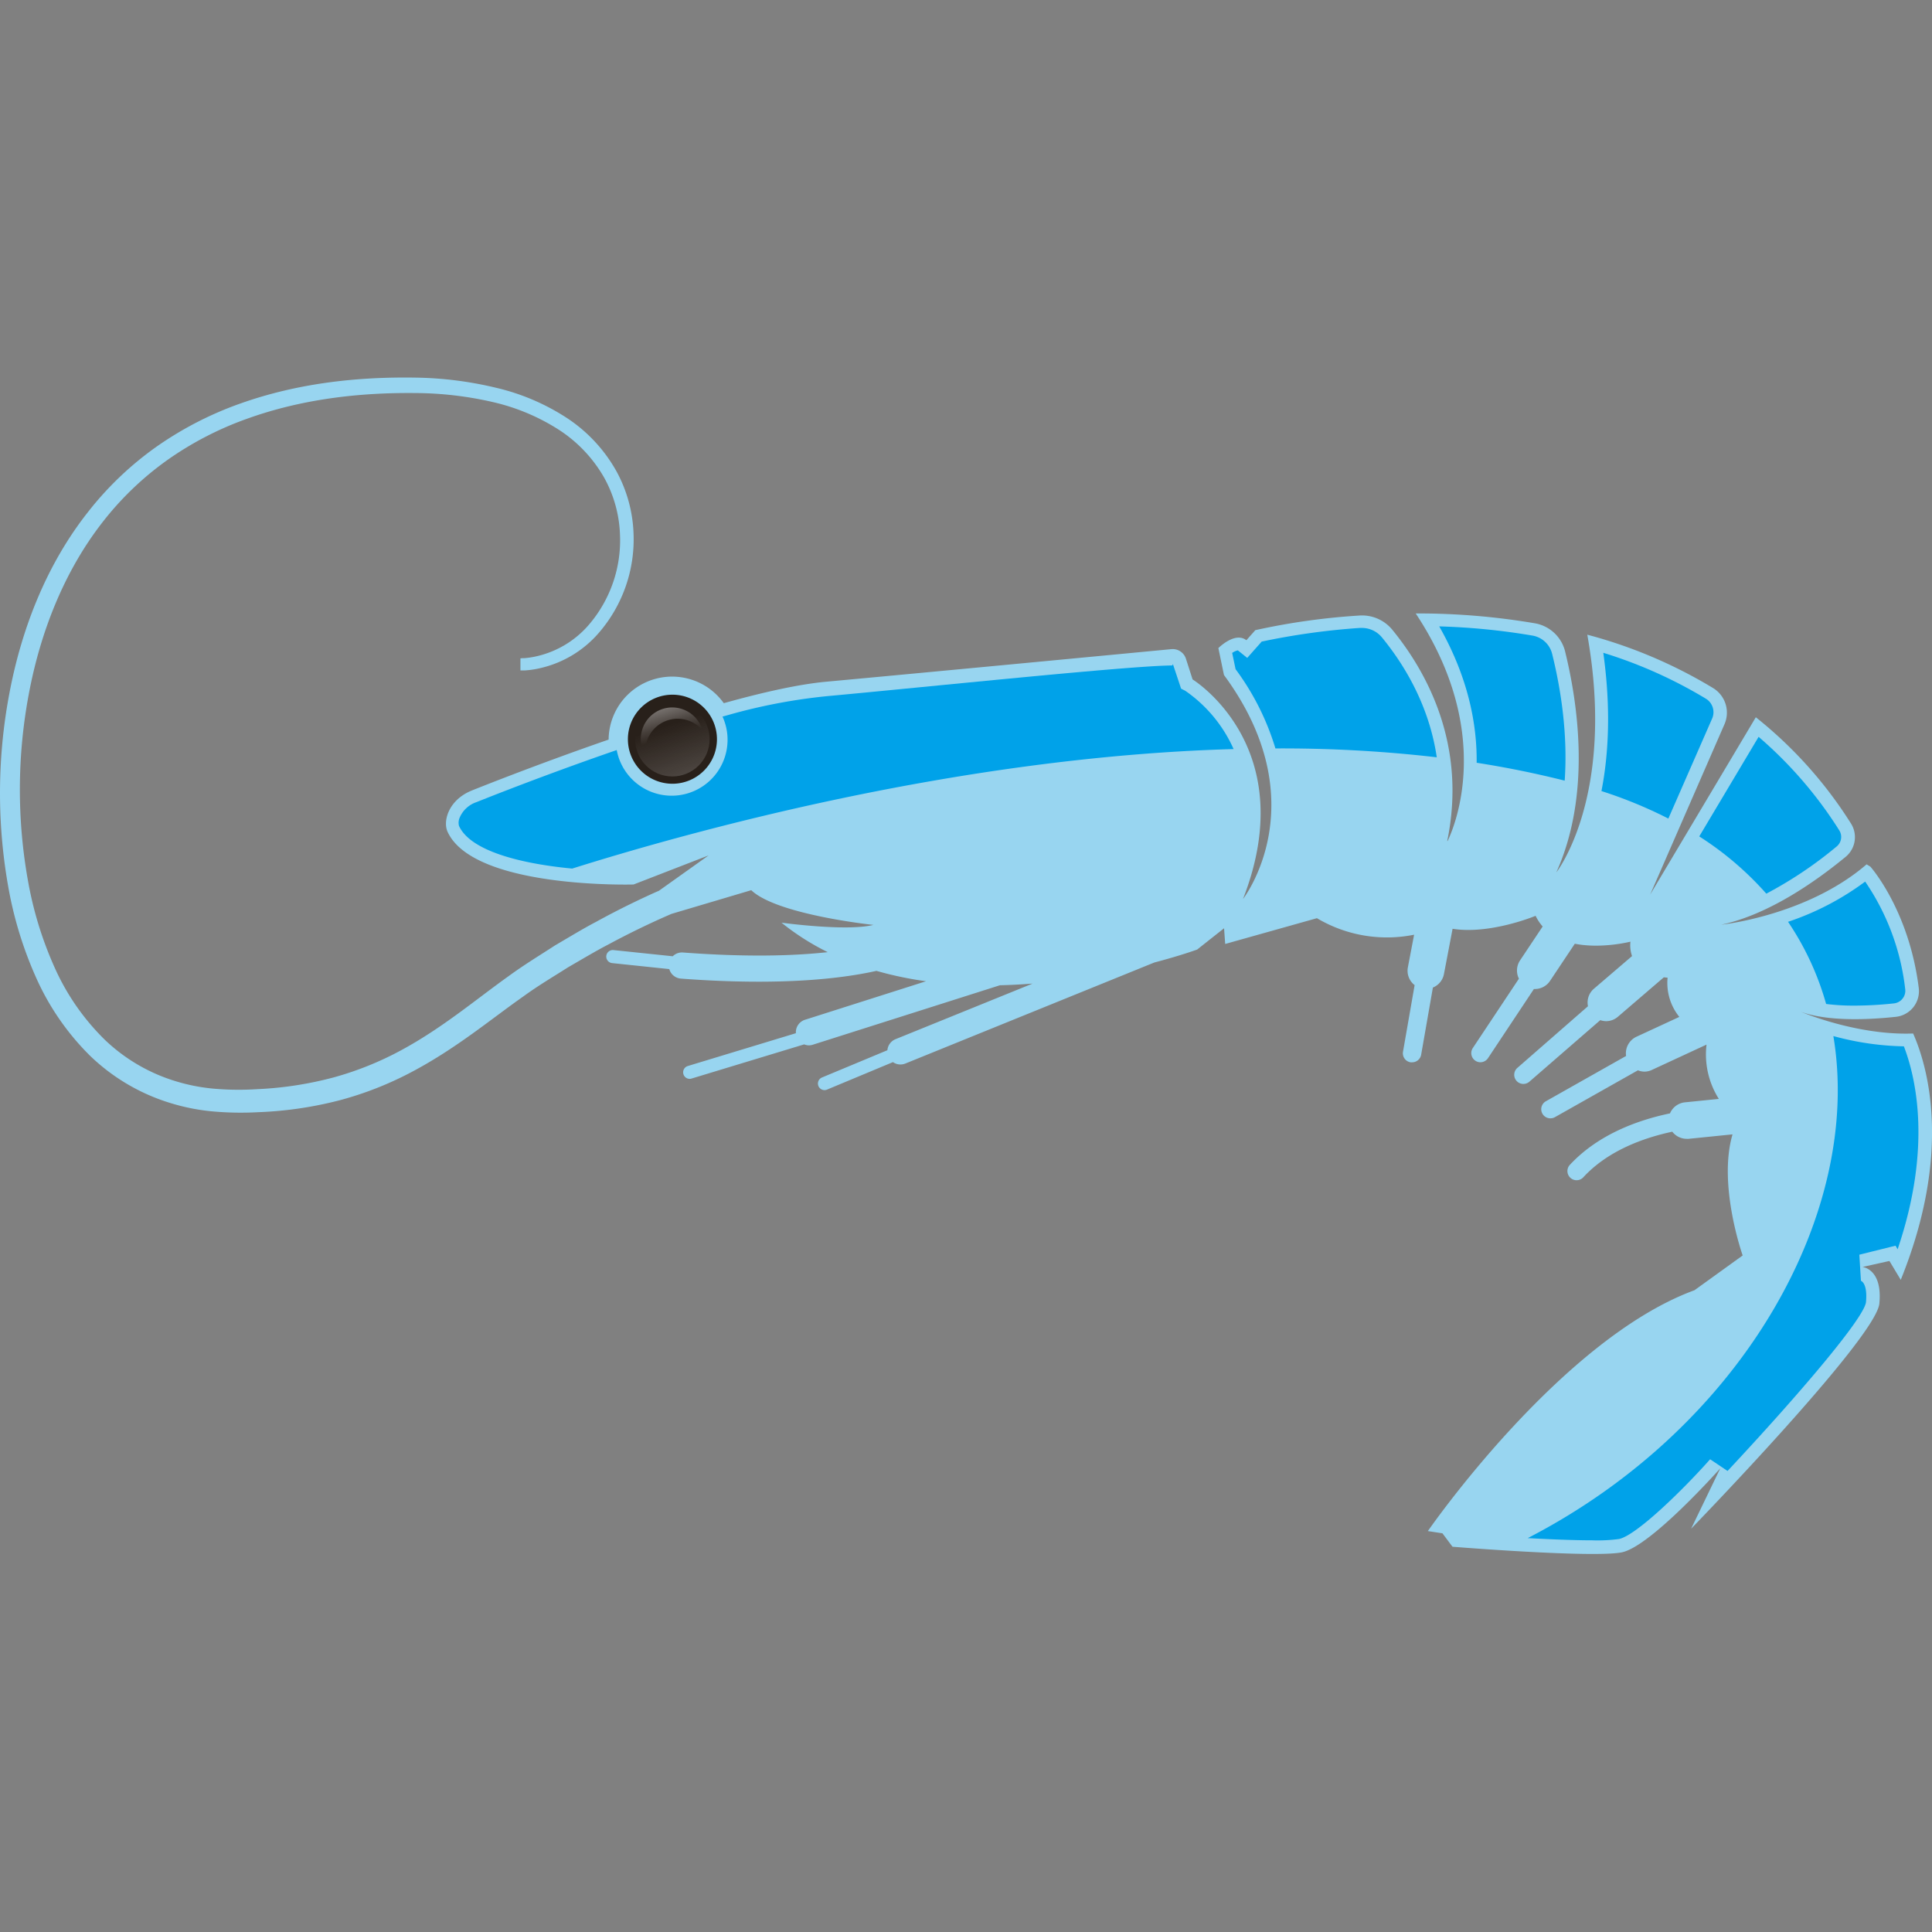 <?xml version="1.0" encoding="UTF-8"?>
<svg xmlns="http://www.w3.org/2000/svg" xmlns:xlink="http://www.w3.org/1999/xlink" id="Camada_1" data-name="Camada 1" viewBox="0 0 512 512">
  <rect x="0" y="0" width="512" height="512" fill="#808080" stroke="none"/>
  <defs>
    <style>.cls-1{fill:#98d5f0;}.cls-2{fill:#28201a;}.cls-3{opacity:0.25;fill:url(#linear-gradient);}.cls-4{fill:url(#linear-gradient-2);}.cls-5{fill:#00a2e9;}</style>
    <linearGradient id="linear-gradient" x1="183.43" y1="211.54" x2="176.91" y2="192.14" gradientUnits="userSpaceOnUse">
      <stop offset="0" stop-color="#fff"></stop>
      <stop offset="1" stop-color="#f2f1f2" stop-opacity="0"></stop>
    </linearGradient>
    <linearGradient id="linear-gradient-2" x1="172.27" y1="175.37" x2="177.98" y2="195.27" xlink:href="#linear-gradient"></linearGradient>
  </defs>
  <title>ceplalopods-category</title>
  <path class="cls-1" d="M507,273.89c-15,.56-29.76-5.76-29.76-5.76,7.26,2.65,18.21,2.09,25.18,1.34a6.85,6.85,0,0,0,6.07-7.65c-2.59-20.7-12.82-32.15-12.82-32.15l-1-.61c-15.83,13.64-38.54,16-38.54,16,12.73-2.68,25.45-11.78,33-18a6.76,6.76,0,0,0,1.41-8.8,112.46,112.46,0,0,0-25.23-28.18l-28,47L457,191.94a7.64,7.64,0,0,0-3-9.59,127.13,127.13,0,0,0-33.35-14.15c7.64,42.88-8.21,63-8.21,63,9.17-20.35,5.87-44.14,2.32-58.6a10,10,0,0,0-8-7.42,184,184,0,0,0-31.58-2.61c21.19,32,9.94,57.24,8.45,60.3h-.1c5.31-25.69-5.64-45.09-14.57-56a10.38,10.38,0,0,0-8.8-3.74A178.54,178.54,0,0,0,332.67,167l-2.37,2.67c-3-2.37-7.42,2.08-7.42,2.08l1.48,7.13c24.94,33.84,5.05,59.37,5.05,59.37,15.73-40.37-13.36-58.19-13.36-58.19l-1.77-5.5a3.67,3.67,0,0,0-3.84-2.53c-13,1.24-66.06,6.29-91.47,8.63-7.33.67-16.92,2.83-27.16,5.69A16.83,16.83,0,0,0,161.29,196c-19.88,6.88-36.14,13.45-36.14,13.45-6.21,2.44-7.87,8.08-6.53,11,7,15.17,49.28,13.95,49.28,13.95l19.89-7.71-13.18,9.38-1,.43c-3.7,1.68-9.09,4.19-15.72,7.84-3.35,1.75-6.93,3.94-10.86,6.24-3.83,2.5-8,5-12.33,8.17-8.58,6.12-17.46,13.67-28.36,19.56a85,85,0,0,1-17.79,7.18,94.63,94.63,0,0,1-20.39,3.15,75.91,75.91,0,0,1-10.77-.07,49.33,49.33,0,0,1-10.54-1.95,46.82,46.82,0,0,1-19-11A62.37,62.37,0,0,1,14.61,256.7a97.33,97.33,0,0,1-7.16-23.09A136.87,136.87,0,0,1,7.62,184c3.06-16.41,9.31-32.36,19.32-45.31a81.78,81.78,0,0,1,17.4-16.77,87.43,87.43,0,0,1,21-10.9c14.73-5.33,30.12-7,44.55-6.86a93.31,93.31,0,0,1,20.71,2.39A55.15,55.15,0,0,1,148.27,114a36.85,36.85,0,0,1,11.85,12.6,33.49,33.49,0,0,1,4.18,15,34.36,34.36,0,0,1-8,23.68,25.79,25.79,0,0,1-13.53,8.5,22,22,0,0,1-3.85.64,8.54,8.54,0,0,0-1,.05v3.2l1.18,0a24.91,24.91,0,0,0,4.45-.7,29,29,0,0,0,15.3-9.44,37.82,37.82,0,0,0,9.05-26,37.08,37.08,0,0,0-4.53-16.63,40.59,40.59,0,0,0-12.94-14,58.84,58.84,0,0,0-18.85-8.11A97.11,97.11,0,0,0,110,100.07c-14.79-.23-30.65,1.34-46.09,6.79a92.2,92.2,0,0,0-22.15,11.32,86.1,86.1,0,0,0-18.5,17.59C12.54,149.37,5.93,166,2.63,183a141.9,141.9,0,0,0-.52,51.56A102.49,102.49,0,0,0,9.53,259,68,68,0,0,0,23.9,279.82a52.83,52.83,0,0,0,21.27,12.5A54.7,54.7,0,0,0,57,294.59a83.36,83.36,0,0,0,11.48.15,100.63,100.63,0,0,0,21.73-3.21,90.48,90.48,0,0,0,19.16-7.59c11.7-6.22,20.84-13.93,29.2-19.79,4.11-3,8.26-5.43,12-7.82,3.84-2.21,7.32-4.31,10.59-6,6.47-3.49,11.73-5.91,15.31-7.5l1.5-.65,21.12-6.27c6.83,6.53,32.36,9.2,32.36,9.2-7.12,1.78-24.34-.59-24.34-.59a65.54,65.54,0,0,0,12.25,7.81c-9.1,1-21.61,1.35-38.39.09a3.49,3.49,0,0,0-2.69,1l-15.7-1.64a1.73,1.73,0,1,0-.36,3.45l15.15,1.59a3.47,3.47,0,0,0,3.08,2.52c7.7.58,14.55.82,20.64.82,14.37,0,24.42-1.36,31.18-2.87a94.11,94.11,0,0,0,13.14,2.75l-32.08,10.21a3.47,3.47,0,0,0-2.41,3.56l-28.66,8.7a1.74,1.74,0,0,0,.51,3.4,1.8,1.8,0,0,0,.5-.08l29.85-9.06a3.38,3.38,0,0,0,1.26.26,3.48,3.48,0,0,0,1-.16L265,261.1c2.93-.06,5.82-.22,8.64-.44L237.31,275.4a3.46,3.46,0,0,0-2.14,2.92l-17.35,7.23a1.74,1.74,0,0,0,.67,3.34,1.77,1.77,0,0,0,.67-.13l17.48-7.29a3.45,3.45,0,0,0,2,.63,3.56,3.56,0,0,0,1.31-.26l65.94-26.76c7.08-1.86,11.37-3.44,11.37-3.44l7.13-5.64.3,4.16L349,243.33a36.34,36.34,0,0,0,25.75,4.38l-1.65,8.65a4.83,4.83,0,0,0,1.79,4.71l-3.08,17.65a2.42,2.42,0,0,0,2,2.8,2,2,0,0,0,.42,0,2.43,2.43,0,0,0,2.39-2l3.11-17.81a4.81,4.81,0,0,0,2.93-3.57l2.29-12c10,1.58,22-3.44,22-3.44a12.42,12.42,0,0,0,1.87,2.83l-6,9a4.82,4.82,0,0,0-.29,4.83l-12.22,18.38a2.42,2.42,0,0,0,.68,3.36,2.37,2.37,0,0,0,1.34.41,2.43,2.43,0,0,0,2-1.08L406.5,262.1l.28,0a4.84,4.84,0,0,0,4-2.16l6.56-9.84c7.11,1.41,14.75-.55,14.75-.55a8.64,8.64,0,0,0,.42,3.82l-10.11,8.66a4.8,4.8,0,0,0-1.57,4.63L402.12,283a2.42,2.42,0,0,0,3.18,3.66l18.79-16.31a4.9,4.9,0,0,0,1.51.27,4.82,4.82,0,0,0,3.16-1.17L440.93,259c.62.07,1,.09,1,.09a14.32,14.32,0,0,0,3.11,10.4l-11.37,5.26a4.84,4.84,0,0,0-2.74,5.09l-21.25,12a2.42,2.42,0,0,0,1.2,4.53,2.46,2.46,0,0,0,1.19-.31l22-12.42a4.49,4.49,0,0,0,3.72-.11l14.46-6.7a22,22,0,0,0,3.26,14.39l-9,.91a4.84,4.84,0,0,0-3.95,2.93c-8.45,1.76-18.91,5.51-26.43,13.53a2.43,2.43,0,1,0,3.54,3.32c6.51-7,15.82-10.34,23.5-12a4.83,4.83,0,0,0,3.83,1.89,4,4,0,0,0,.49,0l11.65-1.18c-3.94,13.43,2.69,32.09,2.69,32.09l-12.77,9.21c-35.62,13.06-70.66,63.83-70.66,63.83l3.86.59,2.67,3.56s37.12,3,44.83,1.49,26.13-22.27,26.13-22.27l-7.72,16s49-50.47,49.88-59.67-4.46-9.69-4.46-9.69l7.13-1.59,3,5C517.58,304.93,510.69,282.21,507,273.89Z"></path>
  <path class="cls-1" d="M178.13,207.53a11.34,11.34,0,1,1,11.34-11.34A11.34,11.34,0,0,1,178.13,207.53Z"></path>
  <path class="cls-2" d="M190,195.9a11.8,11.8,0,1,1-11.8-11.8A11.8,11.8,0,0,1,190,195.9Z"></path>
  <circle class="cls-3" cx="178.18" cy="195.9" r="9.87"></circle>
  <path class="cls-4" d="M171,199.08a8.59,8.59,0,0,1,15.15-5.56,8.32,8.32,0,1,0-15,6.78A8.13,8.13,0,0,1,171,199.08Z"></path>
  <path class="cls-5" d="M483.94,266.06a58.26,58.26,0,0,0,7.52.44,100.72,100.72,0,0,0,10.45-.59,3.37,3.37,0,0,0,2.29-1.27,3.31,3.31,0,0,0,.7-2.51,63.1,63.1,0,0,0-10.61-28.5,73,73,0,0,1-20.44,10.66A74.93,74.93,0,0,1,483.94,266.06Z"></path>
  <path class="cls-5" d="M391.33,202.14q11.88,1.85,23.33,4.74c.86-12.25-1-24.23-3.33-33.61a6.48,6.48,0,0,0-5.19-4.83A176.45,176.45,0,0,0,381.41,166C389.25,179.79,391.44,192.28,391.33,202.14Z"></path>
  <path class="cls-5" d="M468.09,236.83a107.14,107.14,0,0,0,18.65-12.51,3.26,3.26,0,0,0,.69-4.26,109.84,109.84,0,0,0-21.38-24.79l-15.73,26.39A83.67,83.67,0,0,1,468.09,236.83Z"></path>
  <path class="cls-5" d="M424.4,209.64a118.18,118.18,0,0,1,17.73,7.29l11.6-26.5a4.19,4.19,0,0,0-1.59-5.23A121.91,121.91,0,0,0,424.89,173C427,188.13,426.23,200.31,424.4,209.64Z"></path>
  <path class="cls-5" d="M338,198.34a356.88,356.88,0,0,1,42.76,2.35c-2-13.55-8.42-24.31-14.54-31.78a6.87,6.87,0,0,0-5.35-2.5l-.51,0a186.88,186.88,0,0,0-26,3.62l-3.83,4.32-2.49-2a4.18,4.18,0,0,0-1.5.68l.9,4.31A68.38,68.38,0,0,1,338,198.34Z"></path>
  <path class="cls-5" d="M504.55,277.29a75.84,75.84,0,0,1-18.69-2.72c7.79,46.55-23.81,103.53-81,133.05,6,.32,12.29.58,17.15.58a43.13,43.13,0,0,0,7-.34c4.52-.87,16.87-12.88,24.19-21.14l4.62,3.1c19.08-20.41,36-40.31,36.68-44.68.38-4-.62-5.39-1.33-5.72l-.43-6.91,9.6-2.39.55.95C512,304.22,507.8,285.78,504.55,277.29Z"></path>
  <path class="cls-5" d="M326.92,198.51a37.1,37.1,0,0,0-12.82-15.45l-1.1-.56L310.84,176c0-.09-.11.36-.2.36h0c-10.76,0-65.73,5.77-91.49,8.13a151,151,0,0,0-26.54,5.1l-1.14.31a14.66,14.66,0,0,1,1.34,6.14,14.81,14.81,0,0,1-29.37,2.73l-1.15.4c-19.56,6.77-35.81,13.32-36,13.4a7.37,7.37,0,0,0-4.42,4,3.35,3.35,0,0,0-.23,2.3c3,6.6,16.18,10,30,11.31C182.33,220.53,253.76,200.56,326.92,198.51Z"></path>
</svg>
